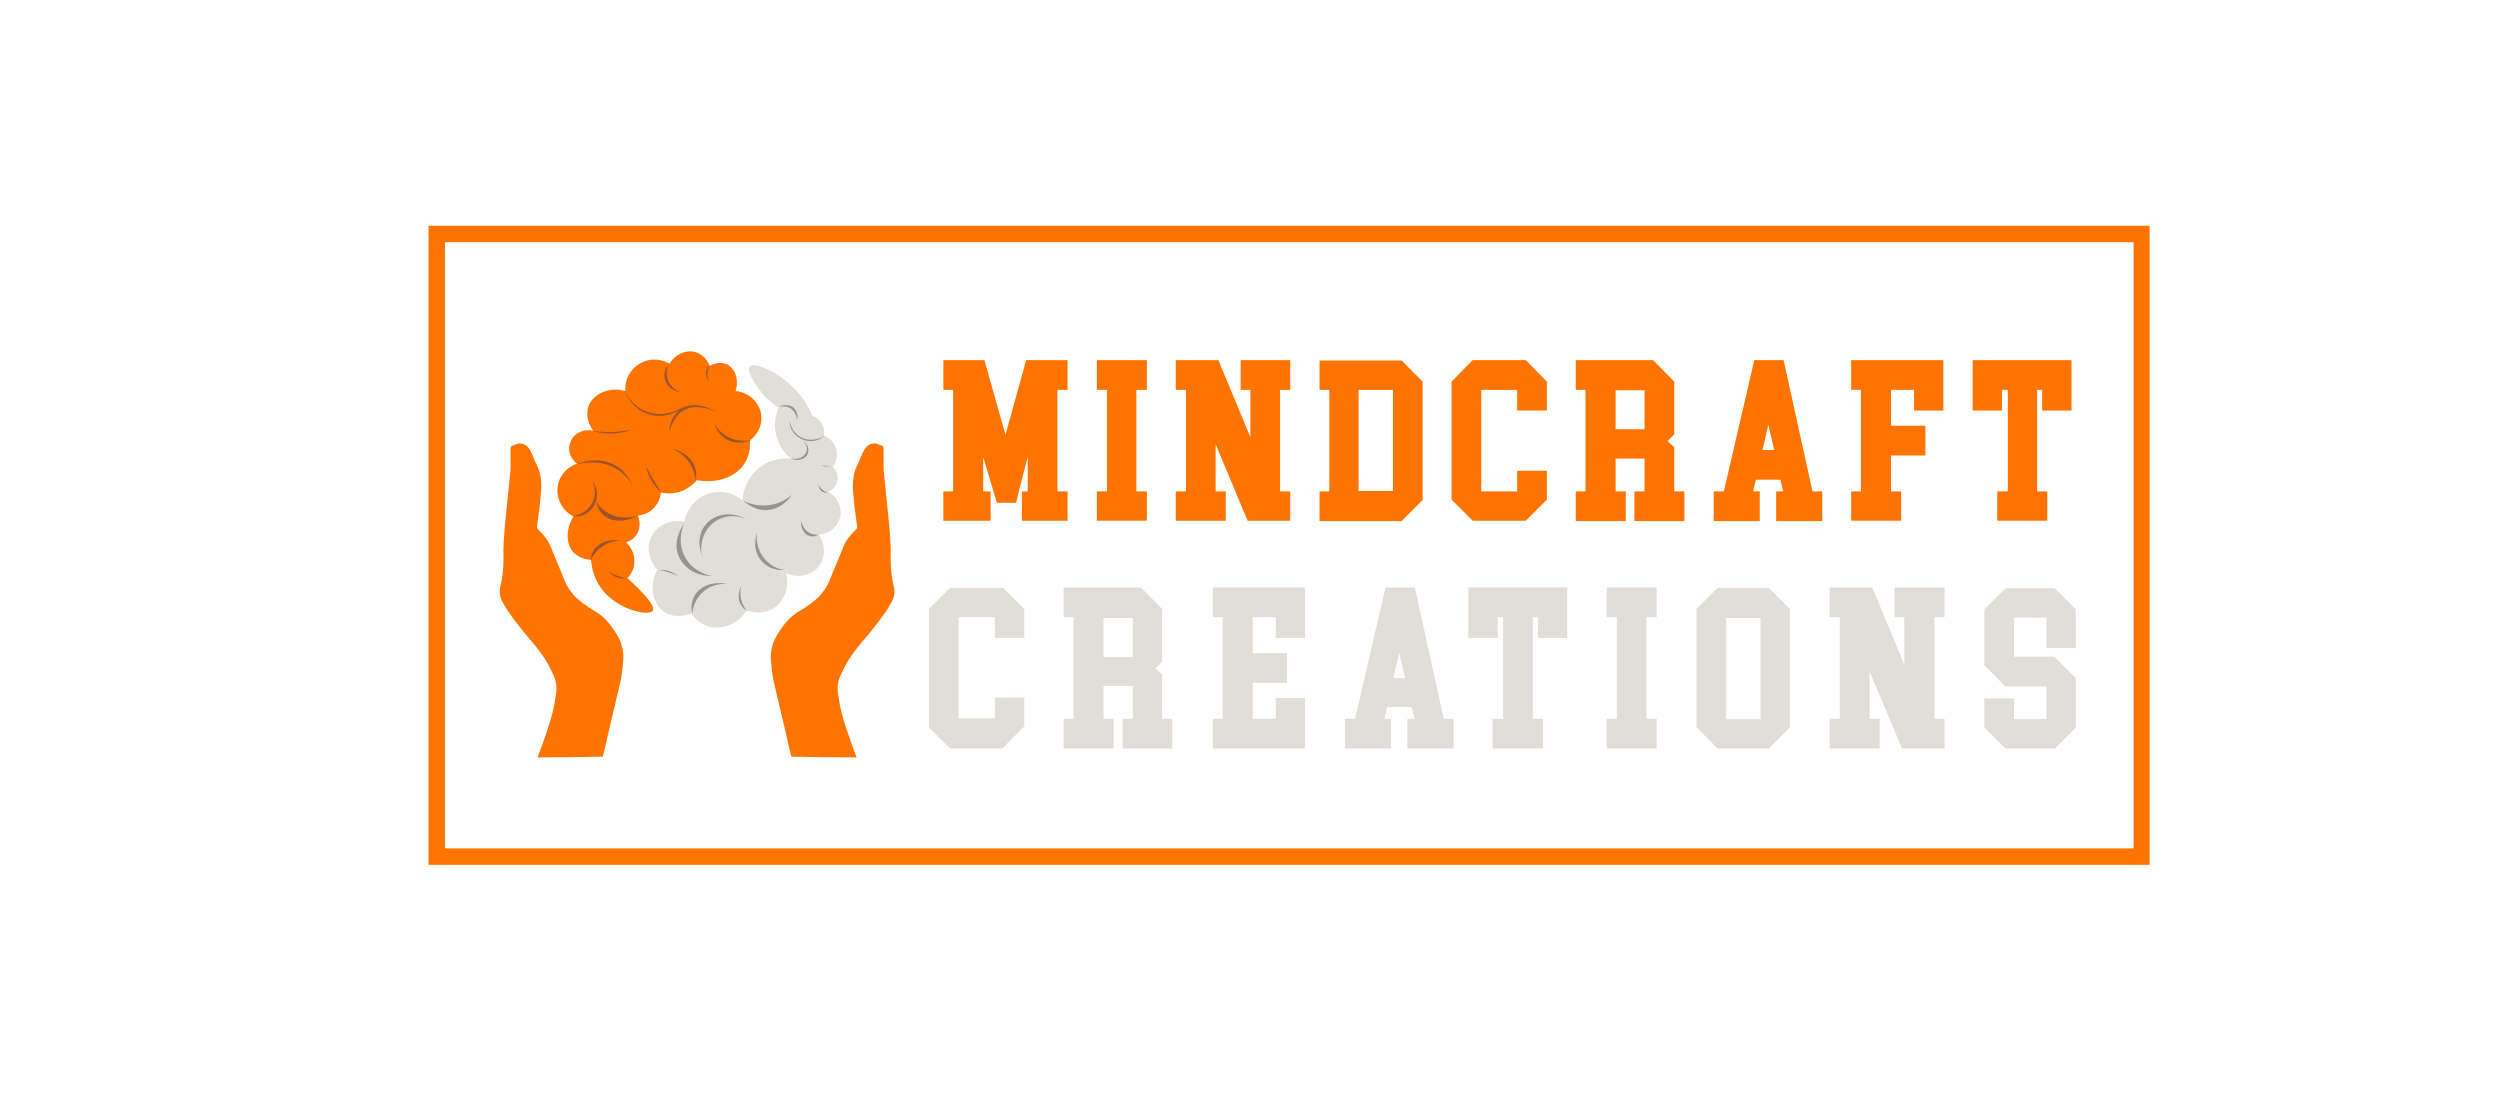 <?xml version="1.0" encoding="UTF-8"?>
<svg id="Layer_1" data-name="Layer 1" xmlns="http://www.w3.org/2000/svg" viewBox="0 0 64 28">
  <defs>
    <style>
      .cls-1 {
        fill: #ff7300;
      }

      .cls-1, .cls-2, .cls-3, .cls-4 {
        stroke-width: 0px;
      }

      .cls-2 {
        fill: #9c542e;
      }

      .cls-3 {
        fill: #e0ded7;
      }

      .cls-4 {
        fill: #949492;
      }
    </style>
  </defs>
  <path class="cls-3" d="m19.19,9.38c.11-.13.8.15,1.25.68.19.22.29.43.36.59.03,0,.17.06.25.21.07.13.05.26.04.29.02,0,.26.1.32.36.06.24-.08.42-.09.44.02.02.13.13.12.3,0,.15-.1.28-.24.34.23.12.36.38.31.63-.05.26-.29.46-.56.46.18.24.19.56.03.79-.18.26-.55.35-.86.2.1.36-.04.73-.33.91-.3.18-.64.06-.68.05-.21.33-.58.49-.92.42-.29-.06-.45-.28-.49-.35-.04.02-.4.16-.69-.03-.3-.2-.41-.67-.18-1.09-.2-.21-.28-.51-.19-.76.11-.33.49-.55.88-.46,0-.05.1-.49.51-.68.32-.15.7-.1.98.13,0-.07.04-.56.46-.86.33-.24.68-.22.77-.21-.07-.06-.38-.35-.4-.81-.01-.22.05-.39.09-.49-.09-.06-.21-.15-.34-.28-.22-.24-.49-.66-.4-.77"/>
  <path class="cls-4" d="m17.52,13.39s-.28.36-.18.75c.1.36.46.62.89.6-.04,0-.5-.08-.71-.51-.2-.41-.02-.8,0-.84"/>
  <path class="cls-4" d="m19.03,12.82s.25.24.56.24c.43,0,.66-.36.68-.39-.09.07-.24.19-.47.24-.37.09-.67-.04-.77-.09"/>
  <path class="cls-4" d="m19.38,13.63s-.14.36.06.66c.14.21.39.33.65.3-.06,0-.33-.05-.53-.3-.23-.28-.19-.61-.18-.66"/>
  <path class="cls-4" d="m17.72,15.7c-.02-.08-.04-.27.06-.45.14-.25.48-.38.83-.3-.05,0-.36-.03-.62.21-.23.21-.26.48-.27.54"/>
  <path class="cls-4" d="m17.99,14.26c-.13-.28-.11-.59.06-.81.22-.3.69-.38,1.06-.15-.29-.15-.65-.1-.89.12-.23.21-.32.54-.24.84"/>
  <path class="cls-4" d="m20.24,11.73c.18.1.39.02.44-.12.04-.1,0-.24-.12-.33,0,0,.13.13.09.27-.04.14-.22.24-.41.18"/>
  <path class="cls-4" d="m19.94,10.41c.14-.06.29-.05.38.03.12.11.1.3.09.3s-.02-.17-.15-.27c-.1-.08-.23-.07-.33-.06"/>
  <path class="cls-4" d="m20.21,10.77c0,.21.14.4.33.48.19.08.41.05.56-.09-.21.13-.47.13-.65,0-.19-.13-.23-.35-.24-.39"/>
  <path class="cls-4" d="m20.95,12.4s.01.13.09.18c.06.04.15.04.15.03,0,0-.06-.02-.12-.06-.06-.04-.1-.1-.12-.15"/>
  <path class="cls-4" d="m21.01,11.91s.07.02.12.03c0,0,.02,0,.03,0,.03,0,.08,0,.15,0-.1-.01-.2-.02-.3-.03"/>
  <path class="cls-4" d="m20.51,13.33c-.02.18.07.35.21.39.11.04.21-.02.24-.03-.03,0-.17.01-.3-.09-.12-.1-.14-.24-.15-.27"/>
  <path class="cls-4" d="m16.87,14.59s.08,0,.12,0c.17.02.29.1.36.15-.07-.03-.15-.06-.24-.09-.09-.03-.16-.05-.24-.06"/>
  <path class="cls-4" d="m18.97,15.01s-.11.22-.03.42c.05.12.14.18.18.21-.04-.05-.11-.15-.15-.3-.03-.15-.01-.27,0-.33"/>
  <g>
    <path class="cls-1" d="m55.03,22.14H10.97V5.78h44.06v16.35Zm-43.64-.42h43.23V6.2H11.39v15.52Z"/>
    <g>
      <path class="cls-1" d="m20.26,19.37c-.04-.15-.08-.31-.11-.46-.11-.48-.23-.97-.34-1.45-.04-.16-.05-.33-.07-.49-.03-.25.02-.49.15-.71.15-.25.32-.47.58-.62.11-.06.2-.13.3-.2.24-.17.4-.39.5-.66.1-.26.22-.52.32-.78.07-.17.18-.31.31-.43.03-.03.05-.06.04-.11-.04-.29-.08-.58-.1-.87-.02-.24,0-.48.12-.71.05-.09.08-.2.13-.3.05-.1.11-.19.23-.22.08-.02.15,0,.21.04,0,0,0,0,.01,0,.08,0,.08.07.08.13,0,.12,0,.23,0,.35,0,.05,0,.09,0,.14.05.5.1.99.15,1.49.02.26.04.52.03.77,0,.25.02.49.08.73.04.15.01.29-.07.43-.17.3-.39.57-.61.84-.19.22-.38.44-.52.69-.07.12-.12.24-.18.36-.05.13-.07.26-.05.4.04.28.07.51.28,1.11.05.16.12.34.2.55-.56,0-1.12-.01-1.69-.02"/>
      <path class="cls-1" d="m15.43,19.37c.04-.15.08-.31.11-.46.11-.48.23-.97.34-1.45.04-.16.05-.33.07-.49.03-.25-.02-.49-.15-.71-.15-.25-.32-.47-.58-.62-.11-.06-.2-.13-.3-.2-.24-.17-.4-.39-.5-.66-.1-.26-.22-.52-.32-.78-.07-.17-.18-.31-.31-.43-.03-.03-.05-.06-.04-.11.04-.29.08-.58.1-.87.02-.24,0-.48-.12-.71-.05-.09-.08-.2-.13-.3-.05-.1-.11-.19-.23-.22-.08-.02-.15,0-.21.04,0,0,0,0-.01,0-.08,0-.08.07-.08.13,0,.12,0,.23,0,.35,0,.05,0,.09,0,.14-.05.5-.1.99-.15,1.49-.02.26-.04.52-.03.77,0,.25-.02.49-.08.73-.04.15-.01.29.07.43.17.3.39.57.61.84.19.22.38.44.52.69.07.12.12.24.18.36.05.13.07.26.05.4-.04.28-.07.51-.28,1.11-.05.16-.12.34-.2.55.56,0,1.12-.01,1.69-.02"/>
      <path class="cls-1" d="m16.72,15.63c-.1.15-.84,0-1.26-.48-.25-.29-.32-.63-.33-.82-.08,0-.28-.03-.43-.17-.21-.21-.23-.6-.02-.94-.26-.13-.42-.4-.41-.69.01-.3.21-.56.5-.66-.18-.13-.25-.37-.16-.57.09-.22.34-.33.58-.27-.02-.02-.24-.33-.12-.64.12-.31.53-.5.94-.38-.02-.3.13-.58.4-.72.36-.19.71,0,.73.02.15-.25.44-.37.68-.29.25.08.34.32.35.35.03-.02.23-.13.42-.05.22.09.34.39.24.69.32.03.58.26.65.56.05.26-.05.53-.28.7.01.13,0,.36-.13.58-.22.36-.71.54-1.23.44-.05.07-.21.23-.47.31-.2.05-.36.03-.45.01,0,.05-.05.34-.31.5-.11.06-.21.08-.28.09.01.02.11.26-.03.48-.09.14-.23.19-.27.21.03.03.22.2.21.48,0,.24-.14.4-.18.43.59.53.7.75.65.83"/>
    </g>
    <g>
      <polygon class="cls-1" points="25.74 11.13 25.2 9.22 24.15 9.22 24.15 9.98 24.4 9.98 24.4 12.58 24.15 12.58 24.15 13.33 25.36 13.33 25.36 12.58 25.17 12.58 25.17 11.7 25.52 12.87 26.01 12.87 26.31 11.69 26.31 12.58 26.16 12.58 26.16 13.33 27.33 13.33 27.33 12.58 27.07 12.58 27.07 9.98 27.33 9.98 27.33 9.22 26.27 9.22 25.74 11.13"/>
      <polygon class="cls-1" points="28.08 9.98 28.34 9.98 28.34 12.58 28.08 12.58 28.08 13.33 29.36 13.33 29.36 12.58 29.09 12.58 29.09 9.98 29.36 9.98 29.36 9.22 28.08 9.22 28.08 9.98"/>
      <polygon class="cls-1" points="31.76 9.98 32.01 9.98 32.01 11.19 31.19 9.22 30.1 9.22 30.1 9.98 30.36 9.98 30.36 12.58 30.1 12.58 30.1 13.33 31.38 13.33 31.38 12.58 31.12 12.58 31.12 11.37 31.93 13.31 31.94 13.33 33.03 13.33 33.03 12.58 32.77 12.58 32.77 9.98 33.03 9.98 33.03 9.22 31.76 9.22 31.76 9.98"/>
      <path class="cls-1" d="m33.78,9.22v.76h.25v2.6h-.25v.76h2.1l.54-.54v-3.03l-.54-.54h-2.1Zm1,.76h.88v2.59h-.88v-2.59Z"/>
      <polygon class="cls-1" points="37.7 9.22 37.16 9.77 37.16 12.79 37.7 13.33 39.06 13.33 39.6 12.79 39.6 12.05 38.84 12.05 38.84 12.58 37.92 12.58 37.92 9.98 38.84 9.98 38.84 10.51 39.6 10.51 39.6 9.77 39.06 9.22 37.7 9.22"/>
      <path class="cls-1" d="m42.86,11.45l-.17-.16.17-.17v-1.35l-.54-.55h-1.98v.76h.25v2.6h-.25v.76h1.28v-.76h-.26v-.84h.74v.84h-.26v.76h1.28v-.76h-.26v-1.13Zm-.76-.46h-.74v-1h.74v1Z"/>
      <path class="cls-1" d="m45.66,9.22h-.75l-.78,3.36h-.26v.76h1.18v-.76h-.17l.07-.3h.63l.07.3h-.18v.76h1.18v-.76h-.25l-.74-3.36Zm-.25,2.3h-.29l.15-.65.15.65Z"/>
      <polygon class="cls-1" points="47.39 9.98 47.64 9.98 47.64 12.58 47.39 12.58 47.39 13.33 48.67 13.33 48.67 12.58 48.41 12.58 48.41 11.66 49.29 11.66 49.29 10.9 48.41 10.9 48.41 9.98 49 9.98 49 10.51 49.75 10.51 49.75 9.22 47.39 9.22 47.39 9.98"/>
      <polygon class="cls-1" points="53.03 10.51 53.03 9.22 50.5 9.22 50.5 10.51 51.25 10.51 51.25 9.98 51.4 9.98 51.4 12.58 51.13 12.58 51.13 13.33 52.41 13.33 52.41 12.58 52.15 12.58 52.15 9.98 52.28 9.98 52.28 10.51 53.03 10.51"/>
    </g>
  </g>
  <polygon class="cls-3" points="25.66 15.1 26.18 15.61 26.18 16.3 25.51 16.3 25.51 15.77 24.5 15.77 24.5 18.45 25.51 18.45 25.51 17.92 26.18 17.92 26.18 18.61 25.66 19.12 24.34 19.12 23.83 18.61 23.83 15.61 24.34 15.1 25.66 15.1"/>
  <path class="cls-3" d="m25.68,19.16h-1.36l-.54-.54v-3.03l.54-.54h1.36l.54.54v.74h-.75v-.53h-.93v2.59h.93v-.53h.75v.74l-.54.54Zm-1.32-.08h1.29l.49-.49v-.63h-.59v.53h-1.09v-2.76h1.09v.53h.59v-.62l-.49-.5h-1.29l-.49.5v2.96l.49.49Z"/>
  <path class="cls-3" d="m29.05,17.53h-.83v.92h.26v.67h-1.2v-.67h.25v-2.68h-.25v-.68h1.92l.52.53v1.32l-.19.18.19.18v1.16h.26v.67h-1.19v-.67h.26v-.92Zm0-1.76h-.83v1.09h.83v-1.09Z"/>
  <path class="cls-3" d="m30.02,19.16h-1.28v-.76h.26v-.84h-.75v.84h.26v.76h-1.28v-.76h.25v-2.6h-.25v-.76h1.98l.54.55v1.35l-.17.17.17.16v1.13h.26v.76Zm-1.2-.08h1.11v-.59h-.26v-1.18l-.2-.2.2-.2v-1.28l-.49-.5h-1.86v.6h.25v2.76h-.25v.59h1.11v-.59h-.26v-1h.91v1h-.26v.59Zm.26-2.18h-.91v-1.17h.91v1.17Zm-.83-.08h.75v-1h-.75v1Z"/>
  <polygon class="cls-3" points="32.7 18.45 32.7 17.92 33.37 17.92 33.37 19.12 31.09 19.12 31.09 18.45 31.34 18.45 31.34 15.77 31.09 15.77 31.09 15.09 33.37 15.09 33.37 16.3 32.7 16.3 32.7 15.77 32.02 15.77 32.02 16.77 32.9 16.77 32.9 17.44 32.02 17.44 32.02 18.45 32.7 18.45"/>
  <path class="cls-3" d="m33.41,19.16h-2.36v-.76h.25v-2.6h-.25v-.76h2.36v1.29h-.75v-.53h-.59v.92h.88v.76h-.88v.92h.59v-.53h.75v1.29Zm-2.28-.08h2.2v-1.12h-.58v.53h-.76v-1.09h.88v-.59h-.88v-1.09h.76v.53h.58v-1.12h-2.2v.59h.25v2.76h-.25v.59Z"/>
  <path class="cls-3" d="m35.48,18.07l-.09.38h.18v.67h-1.1v-.67h.25l.78-3.36h.68l.74,3.36h.24v.67h-1.1v-.67h.19l-.09-.38h-.7Zm.55-.67l-.2-.88-.2.88h.4Z"/>
  <path class="cls-3" d="m37.21,19.16h-1.18v-.76h.18l-.07-.3h-.63l-.07.3h.17v.76h-1.18v-.76h.26l.78-3.36h.75l.74,3.36h.25v.76Zm-1.1-.08h1.02v-.59h-.23l-.74-3.36h-.62l-.78,3.36h-.24v.59h1.02v-.59h-.19l.1-.47h.76l.1.47h-.2v.59Zm-.03-1.64h-.5l.25-1.12.25,1.12Zm-.4-.08h.29l-.15-.65-.15.65Z"/>
  <polygon class="cls-3" points="38.52 15.77 38.29 15.77 38.29 16.3 37.62 16.3 37.62 15.09 40.07 15.09 40.07 16.3 39.4 16.3 39.4 15.77 39.19 15.77 39.19 18.45 39.45 18.45 39.45 19.12 38.25 19.12 38.25 18.45 38.52 18.45 38.52 15.77"/>
  <path class="cls-3" d="m39.49,19.16h-1.28v-.76h.27v-2.6h-.14v.53h-.75v-1.29h2.53v1.29h-.75v-.53h-.13v2.6h.26v.76Zm-1.2-.08h1.11v-.59h-.26v-2.76h.29v.53h.58v-1.12h-2.36v1.12h.58v-.53h.31v2.76h-.27v.59Z"/>
  <polygon class="cls-3" points="41.44 15.77 41.18 15.77 41.18 15.09 42.37 15.09 42.37 15.77 42.11 15.77 42.11 18.45 42.37 18.45 42.37 19.12 41.18 19.12 41.18 18.45 41.44 18.45 41.44 15.77"/>
  <path class="cls-3" d="m42.41,19.16h-1.28v-.76h.26v-2.6h-.26v-.76h1.28v.76h-.26v2.6h.26v.76Zm-1.2-.08h1.11v-.59h-.26v-2.76h.26v-.59h-1.11v.59h.26v2.76h-.26v.59Z"/>
  <path class="cls-3" d="m45.27,15.1l.51.52v2.99l-.51.52h-1.27l-.51-.52v-2.99l.51-.52h1.27Zm-.16.68h-.96v2.68h.96v-2.68Z"/>
  <path class="cls-3" d="m45.28,19.16h-1.31l-.54-.54v-3.03l.54-.54h1.31l.54.54v3.03l-.54.54Zm-1.27-.08h1.24l.49-.49v-2.96l-.49-.49h-1.24l-.49.49v2.96l.49.49Zm1.14-.59h-1.04v-2.76h1.04v2.76Zm-.96-.08h.88v-2.59h-.88v2.59Z"/>
  <polygon class="cls-3" points="48.71 19.12 47.82 16.99 47.82 18.45 48.08 18.45 48.08 19.12 46.89 19.12 46.89 18.45 47.15 18.45 47.15 15.77 46.89 15.77 46.89 15.1 47.91 15.09 48.79 17.23 48.79 15.77 48.54 15.77 48.54 15.1 49.74 15.1 49.74 15.77 49.48 15.77 49.48 18.45 49.74 18.45 49.74 19.12 48.71 19.12"/>
  <path class="cls-3" d="m49.78,19.16h-1.1v-.03s-.82-1.94-.82-1.94v1.21h.26v.76h-1.28v-.76h.26v-2.6h-.26v-.76h1.09s.82,1.97.82,1.97v-1.21h-.25v-.76h1.28v.76h-.26v2.6h.26v.76Zm-1.04-.08h.96v-.59h-.26v-2.76h.26v-.59h-1.11v.59h.25v1.71l-.96-2.3h-.95v.59h.26v2.76h-.26v.59h1.11v-.59h-.26v-1.71l.96,2.3Z"/>
  <polygon class="cls-3" points="52.58 15.09 53.1 15.61 53.1 16.55 52.43 16.55 52.43 15.77 51.52 15.77 51.52 16.85 52.57 16.85 53.1 17.37 53.1 18.61 52.58 19.12 51.36 19.12 50.85 18.61 50.85 17.92 51.52 17.92 51.52 18.45 52.43 18.45 52.43 17.52 51.35 17.52 50.85 17.01 50.85 15.61 51.36 15.09 52.58 15.09"/>
  <path class="cls-3" d="m52.6,19.16h-1.26l-.54-.54v-.74h.76v.53h.83v-.84h-1.06l-.53-.54v-1.43l.54-.54h1.26l.54.54v.99h-.75v-.78h-.83v1h1.03l.55.55v1.27l-.54.54Zm-1.22-.08h1.19l.49-.49v-1.2l-.5-.5h-1.08v-1.16h.99v.78h.59v-.88l-.49-.49h-1.19l-.49.49v1.36l.48.49h1.1v1.01h-.99v-.53h-.59v.63l.49.49Z"/>
  <g>
    <path class="cls-2" d="m17.55,10.36c-.23.24-.57.34-.89.26-.47-.11-.64-.55-.65-.58.03.05.21.42.65.53.48.12.85-.17.89-.2"/>
    <path class="cls-2" d="m14.77,11.88s.47-.21.92,0c.3.14.44.4.5.53-.11-.17-.28-.36-.53-.47-.44-.2-.89-.04-.89-.06"/>
    <path class="cls-2" d="m17.13,11.03c0-.08.06-.43.33-.58.37-.22.86.08.86.09,0,0-.42-.22-.77-.06-.24.11-.35.36-.41.56"/>
    <path class="cls-2" d="m15.27,12.87c.02.09.06.22.18.32.21.18.57.19.89,0-.07.03-.29.1-.56.03-.3-.08-.46-.29-.5-.35"/>
    <path class="cls-2" d="m15.12,14.33c0-.07.03-.17.09-.26.13-.19.4-.28.68-.23-.08,0-.27.01-.47.15-.18.12-.26.28-.3.35"/>
    <path class="cls-2" d="m17.13,9.31s-.14.16-.12.35c.03.19.19.35.41.38-.04-.01-.21-.08-.3-.26-.11-.22-.01-.44,0-.47"/>
    <path class="cls-2" d="m18.29,10.88s.1.26.33.38c.3.15.59.02.62,0-.08.02-.24.04-.41,0-.32-.08-.49-.32-.53-.38"/>
    <path class="cls-2" d="m17.81,12.31c.02-.08.03-.22-.03-.38-.14-.35-.53-.43-.56-.44.08.04.25.12.38.29.17.21.2.44.21.53"/>
    <path class="cls-2" d="m16.54,11.94c.02.1.06.23.15.38.08.13.17.23.24.29-.06-.09-.12-.19-.18-.29-.08-.13-.14-.26-.21-.38"/>
    <path class="cls-2" d="m15.56,14.62s.13.14.3.18c.09.02.16,0,.21,0-.07,0-.16-.02-.27-.06-.1-.04-.18-.08-.24-.12"/>
    <path class="cls-2" d="m14.68,13.22c.05,0,.14,0,.24-.03.18-.07.31-.23.35-.41.06-.27-.1-.47-.12-.5.01.02.17.32,0,.61-.15.27-.44.32-.47.32"/>
    <path class="cls-2" d="m15.18,11.03c.08.03.18.05.3.06.29.03.53-.03.68-.09-.15.03-.33.06-.53.06-.17,0-.32-.01-.44-.03"/>
    <path class="cls-2" d="m18.17,9.36s-.07.06-.09.12c-.04.12.05.26.06.26,0,0-.02-.05-.03-.12-.01-.11.03-.2.06-.26"/>
  </g>
</svg>